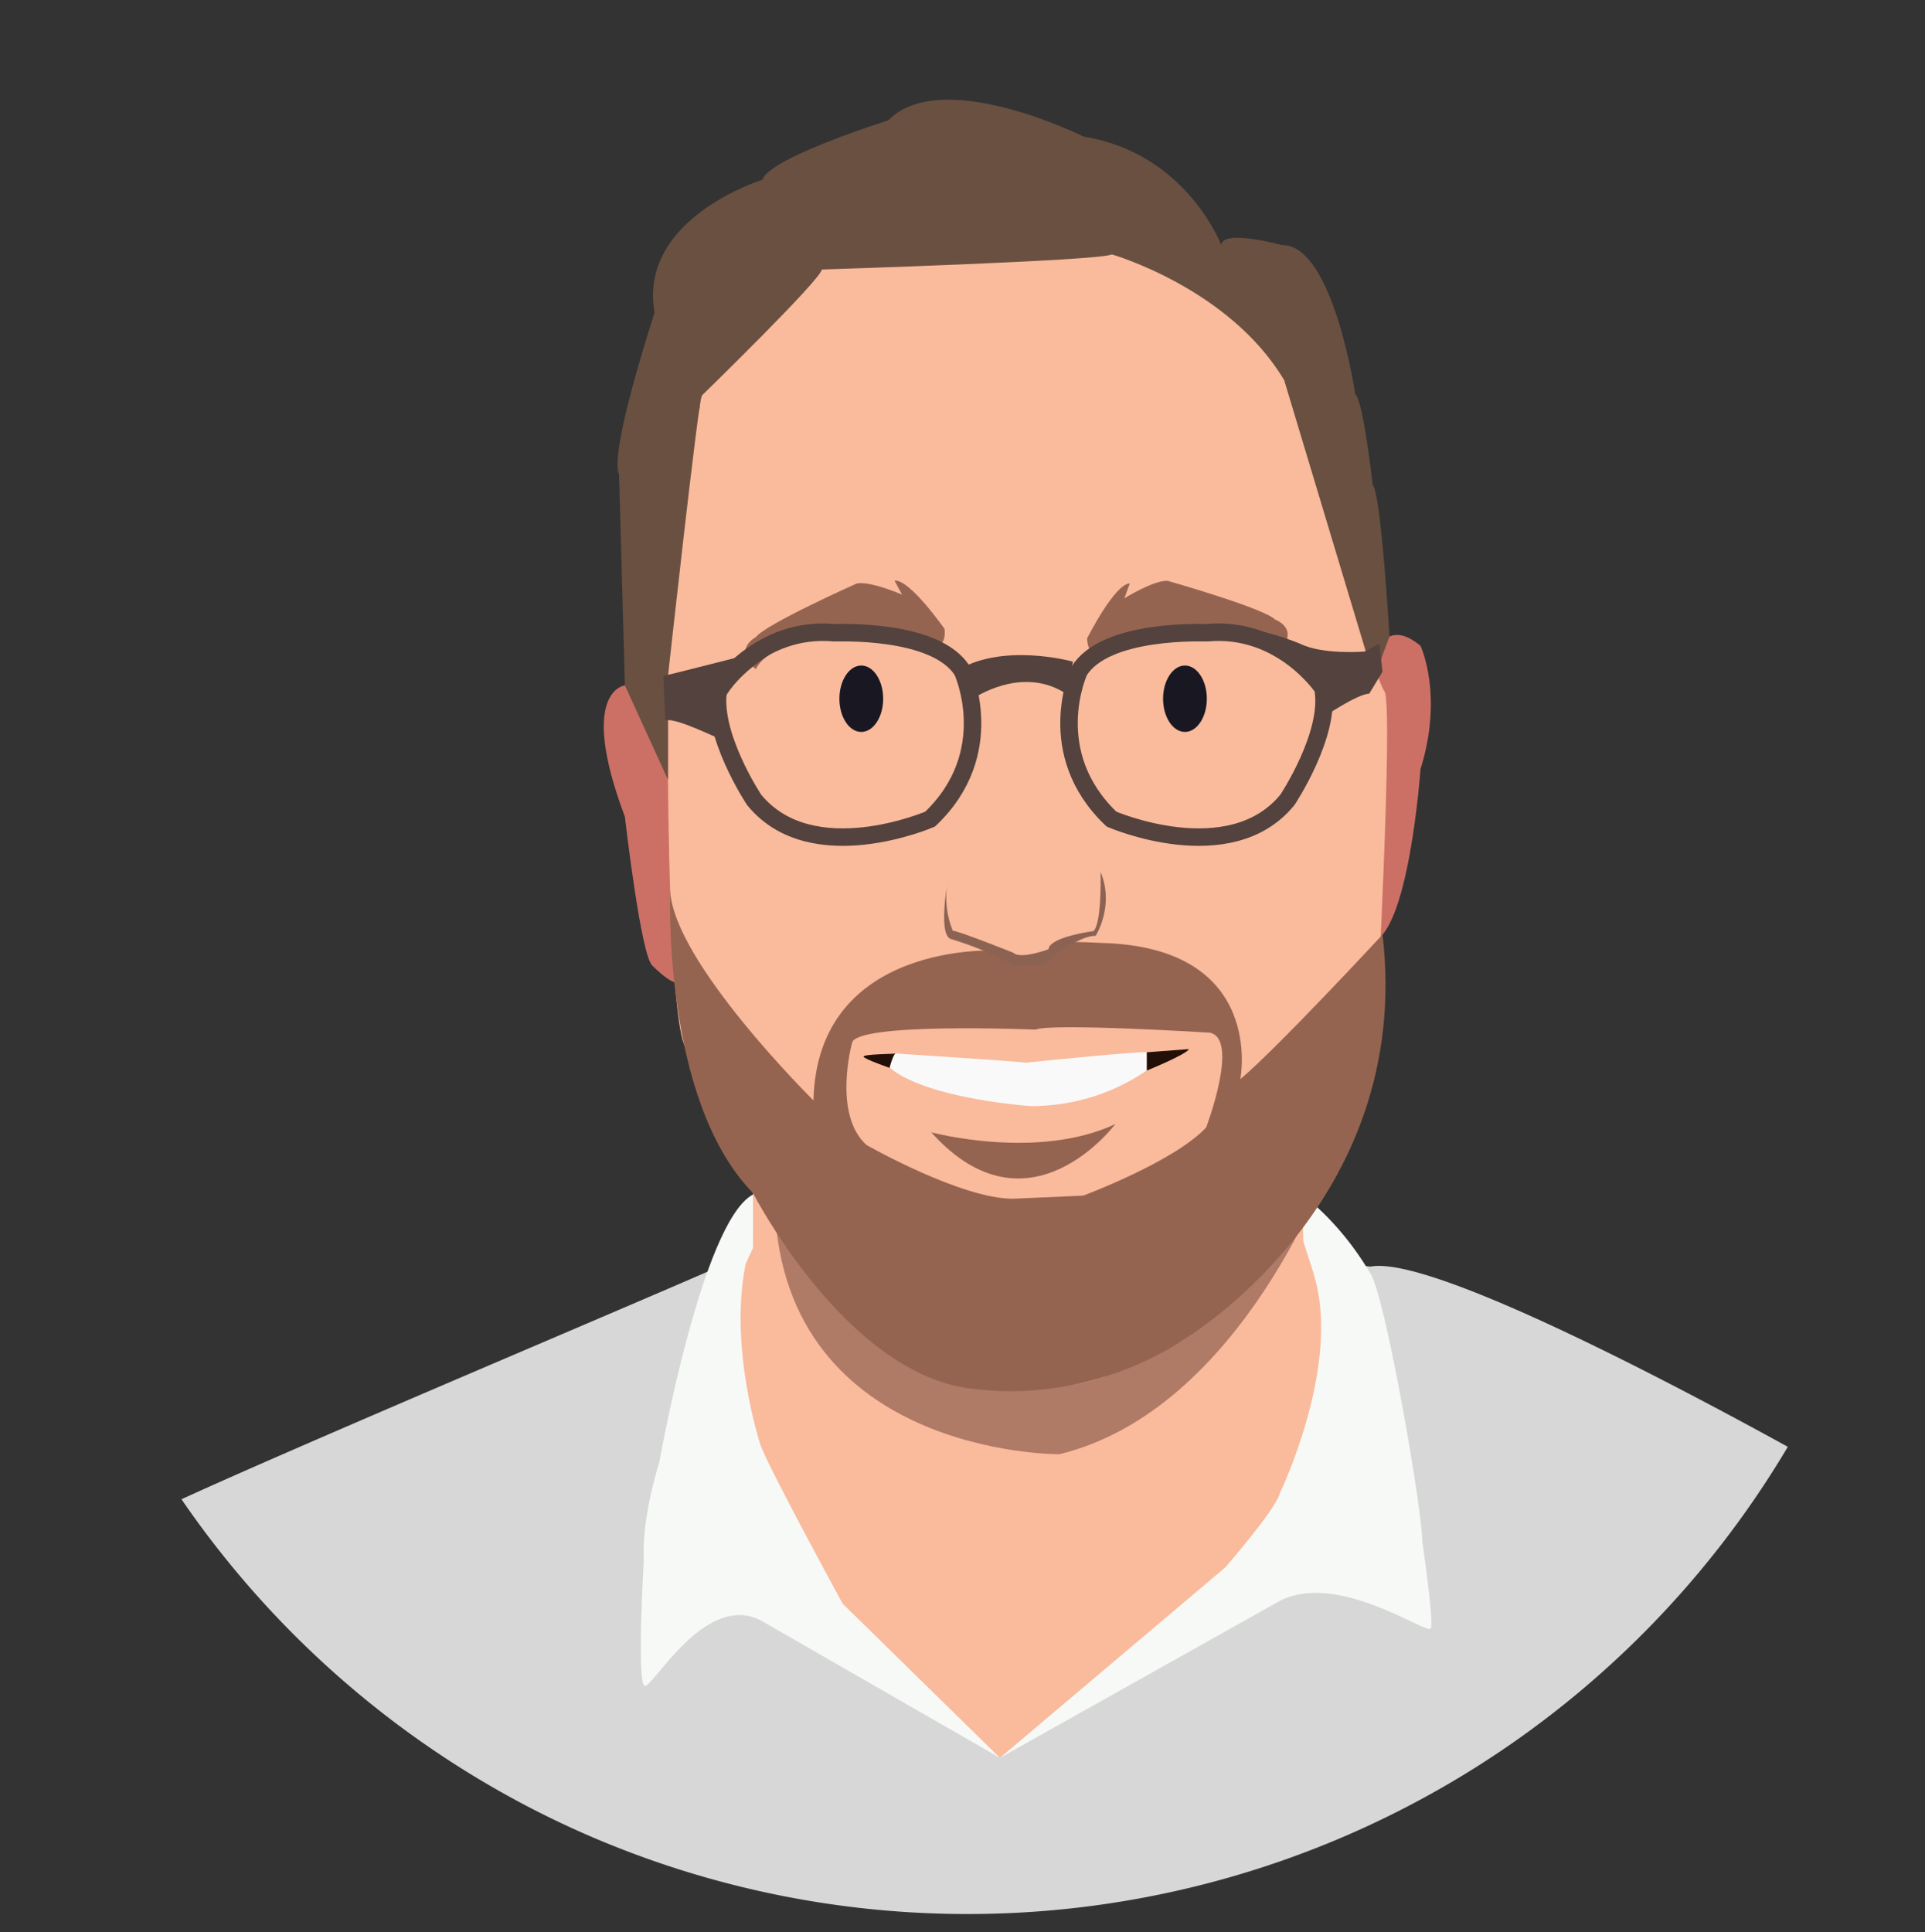 <svg xmlns="http://www.w3.org/2000/svg" viewBox="0 0 550.85 552.86"><rect x="0" y="0" width="550.85" height="552.86" fill="#333333" stroke="none"/><defs><style>.cls-1{fill:#e5e4ef;}.cls-2{fill:#d7d7d7;}.cls-3{fill:#f7f9f7;}.cls-4{fill:#faba9c;}.cls-5{fill:#af7a66;}.cls-6{fill:#cc7066;}.cls-7{fill:#956450;}.cls-8{fill:#6a5041;}.cls-9{fill:none;stroke:#53423d;stroke-miterlimit:10;stroke-width:5px;}.cls-10{fill:#191822;}.cls-11{fill:#221008;}.cls-12{fill:#f9f9f9;}.cls-13{fill:#53423d;}.cls-14{fill:#8c6353;}</style></defs><title>portrait</title><g id="Layer_7" data-name="Layer 7"><path class="cls-2" d="M511.59,414A272.93,272.93,0,0,1,168.05,525.07q-9.42-4.11-18.46-8.89A273.87,273.87,0,0,1,51.93,429C93.44,410,211.24,360.67,211.52,359.76c6.14-19.54,180.63,2.68,180.63,2.68C408.93,359.18,477.16,395.06,511.59,414Z"/><path class="cls-3" d="M188.75,418s12-67.77,26.48-76.05c0,0,129.85-57.71,177.07,22.72,4.6,7.83,16,75.19,14.56,77.2C406.86,441.87,299.88,480.6,188.75,418Z"/><path class="cls-4" d="M215.48,332.12v25s-13.32,26.52-14.31,53.19c0,0,1.46,28.83,85,92.67,0,0,114.78-87.41,101.78-101.08l-15-46.68-.42-19.43Z"/><path class="cls-5" d="M221.62,341.22s142.62,11.31,159.24-9.1c0,0-25,71.15-77.71,84C303.15,416.12,221.62,416.79,221.62,341.22Z"/><path class="cls-6" d="M193.81,212.45s-4.66-17-15-16.33c0,0-13.58,1.46,0,37.56,0,0,4.67,40.73,8,42.75,0,0,7.34,7.69,9.34,4Z"/><path class="cls-6" d="M390.48,198.12s2-25,16-13.33c0,0,6.67,14,0,35.33,0,0-3.33,47.67-14.33,49.67Z"/><path class="cls-4" d="M191.15,183.45v39.67s.33,68.67,5,76.67c0,0,28.33,88,86,95.66,0,0,33.33,11,64.66-21.66,0,0,49.67-48.67,47-79.67,0,0,5-92.67,2.34-96.33S382,154,382,154s-6.83-45.25-16.5-52.59c0,0-23.33-29.66-50.67-31.33,0,0-76.66,7.33-79.66,4.33,0,0-35.67,30.67-35,42.34C200.15,116.79,187.15,164.12,191.15,183.45Z"/><path class="cls-7" d="M216.3,191.48s5.5-14.83,48.5-7.33c0,0,6.17,3.16,5.5-4.17,0,0-10-14.33-14.33-13.83l2.16,4s-9.16-4-13-3.17c0,0-26.16,11.67-28.83,15.33C216.3,182.31,209.47,185.81,216.3,191.48Z"/><path class="cls-8" d="M191.15,223.12V193.45s8.52-77.7,9.65-80.23c0,0,34.35-33.43,34.35-36.1,0,0,80.16-2.51,83-4.33,0,0,33.66,9.66,49.33,36l25.67,85.33,4.47-12s-2.47-41.33-4.81-43.33c0,0-2.66-24-5-26,0,0-6.33-43-21-42.67,0,0-17-4.67-17.33,0,0,0-10-26.33-39.33-31,0,0-40.67-20.33-56-4.67,0,0-34,10.67-36,17,0,0-35.65,11-30.83,38,0,0-13.17,40-10.17,46.34l1.66,60.33Z"/><path class="cls-9" d="M238.81,181.06c.53.05,29.07-1.34,36.62,11,0,0,10.72,23.33-9.28,42.33,0,0-33.84,14.67-50.34-5.5,0,0-12.66-19-10.16-32C205.65,196.89,217.48,179.06,238.81,181.06Z"/><path class="cls-7" d="M285.15,272s-51.27-2.82-52.38,42.87c0,0-40.11-39.6-41-60.1,0,0-2.4,60,23.71,86.61,0,0,25.92,50.73,61.48,55.84s61.52-13.78,61.52-13.78,66.22-38.78,57.14-116c0,0-30.25,32.63-40.7,41.37,0,0,7.56-37.91-40-39C314.92,269.79,286.26,268.23,285.15,272Z"/><path class="cls-4" d="M296.31,294.62s-51.5-2.17-52.5,3.83c0,0-5.59,20.34,4.12,29.17,0,0,27.16,15.5,42.05,15.39l20-.89s26-9.67,35.17-19.5c0,0,9.66-25.46,1-27.13C346.15,295.49,301,292.69,296.31,294.62Z"/><ellipse class="cls-10" cx="339.08" cy="199.94" rx="6.26" ry="9.5"/><ellipse class="cls-10" cx="246.46" cy="199.94" rx="6.26" ry="9.5"/><path class="cls-7" d="M366.13,186.36s-7.56-13.9-49.05-.34c0,0-5.65,4-6-3.34,0,0,7.86-15.62,12.22-15.74l-1.57,4.27s8.5-5.27,12.41-5c0,0,27.56,7.82,30.73,11.07C364.83,177.29,372.09,179.78,366.13,186.36Z"/><path class="cls-11" d="M340.21,300.2l-12.08.91v5.24S339.54,301.72,340.21,300.2Z"/><path class="cls-11" d="M256.32,301.49c.4,0-2.11,2.89-1.22,4.26,0,0-8-2.74-8-3.42S255.65,301.57,256.32,301.49Z"/><path class="cls-12" d="M293.58,304.08s32-3.27,34.55-3v5.24a58.25,58.25,0,0,1-33.21,10.18s-29.66-2-40.35-11c0,0,1-3.84,1.75-4.07C256.32,301.49,291.51,303.7,293.58,304.08Z"/><path class="cls-9" d="M345.39,181.06c-.52.05-29.06-1.34-36.62,11,0,0-10.71,23.33,9.29,42.33,0,0,33.83,14.67,50.33-5.5,0,0,12.67-19,10.17-32C378.56,196.89,366.72,179.06,345.39,181.06Z"/><path class="cls-13" d="M205.32,211c.09.46-11.59-5.67-14.94-4.89l-.57-12.67s34.67-8.44,37.78-10.22C227.59,183.23,201.94,194.56,205.32,211Z"/><path class="cls-13" d="M278.3,200s14-9.89,26.85-1.45l1.88-9.22s-20.71-5.83-34,3.08Z"/><path class="cls-13" d="M378.68,205.2s9.58-6.55,13.13-6.72l3.81-6.27-.92-8-4.22,2.23s-11.89,1-18.45-2.23c0,0-14.44-6.22-20.88-3.55C351.15,180.64,380.21,184.66,378.68,205.2Z"/><path class="cls-4" d="M271.59,267.23c.33.11,18.46,7.78,18.46,7.78l9.76-.78s2.34-3.89,2.67-3.89,10.33-3.11,10.33-3.11l2.39-3.09V257.9s-11.43-9.56-23.85-14.45c0,0-20.65,14.89-20.65,20.22Z"/><path class="cls-14" d="M271.23,252s-2.83,15.15.76,16.66c0,0,11.67,3.4,17.94,7.77,0,0,9.39.52,10.6-2,0,0,8.13-6.7,13-6.65,0,0,5.48-8.63,1.4-18.25,0,0,.41,14.4-2,16.9,0,0-12.61,1.64-12.89,5.19,0,0-8,3-10.07,1,0,0-16.76-6.68-17.3-6.23A25.33,25.33,0,0,1,271.23,252Z"/><path class="cls-7" d="M266.48,324s30.33,8.15,52.67-2.35C319.15,321.62,294.3,355.07,266.48,324Z"/><path class="cls-3" d="M213.37,361.7s-30.68,53.76-29.15,84.78c0,0-2.06,35.15.24,35.92s17.27-27.08,33.36-18.66L286.14,503l-45-44.1s-22.5-41.26-23.65-45.85C217.47,413,208.51,385.54,213.37,361.7Z"/><path class="cls-3" d="M375.94,364.67s10.36,3,24,30.93c0,0,11.65,69.74,9.35,70.51s-27-16.4-43.11-8L286.14,503l64.47-54.48s14.44-16.56,15.59-21.15C366.2,427.35,384.05,390.44,375.94,364.67Z"/></g></svg>

